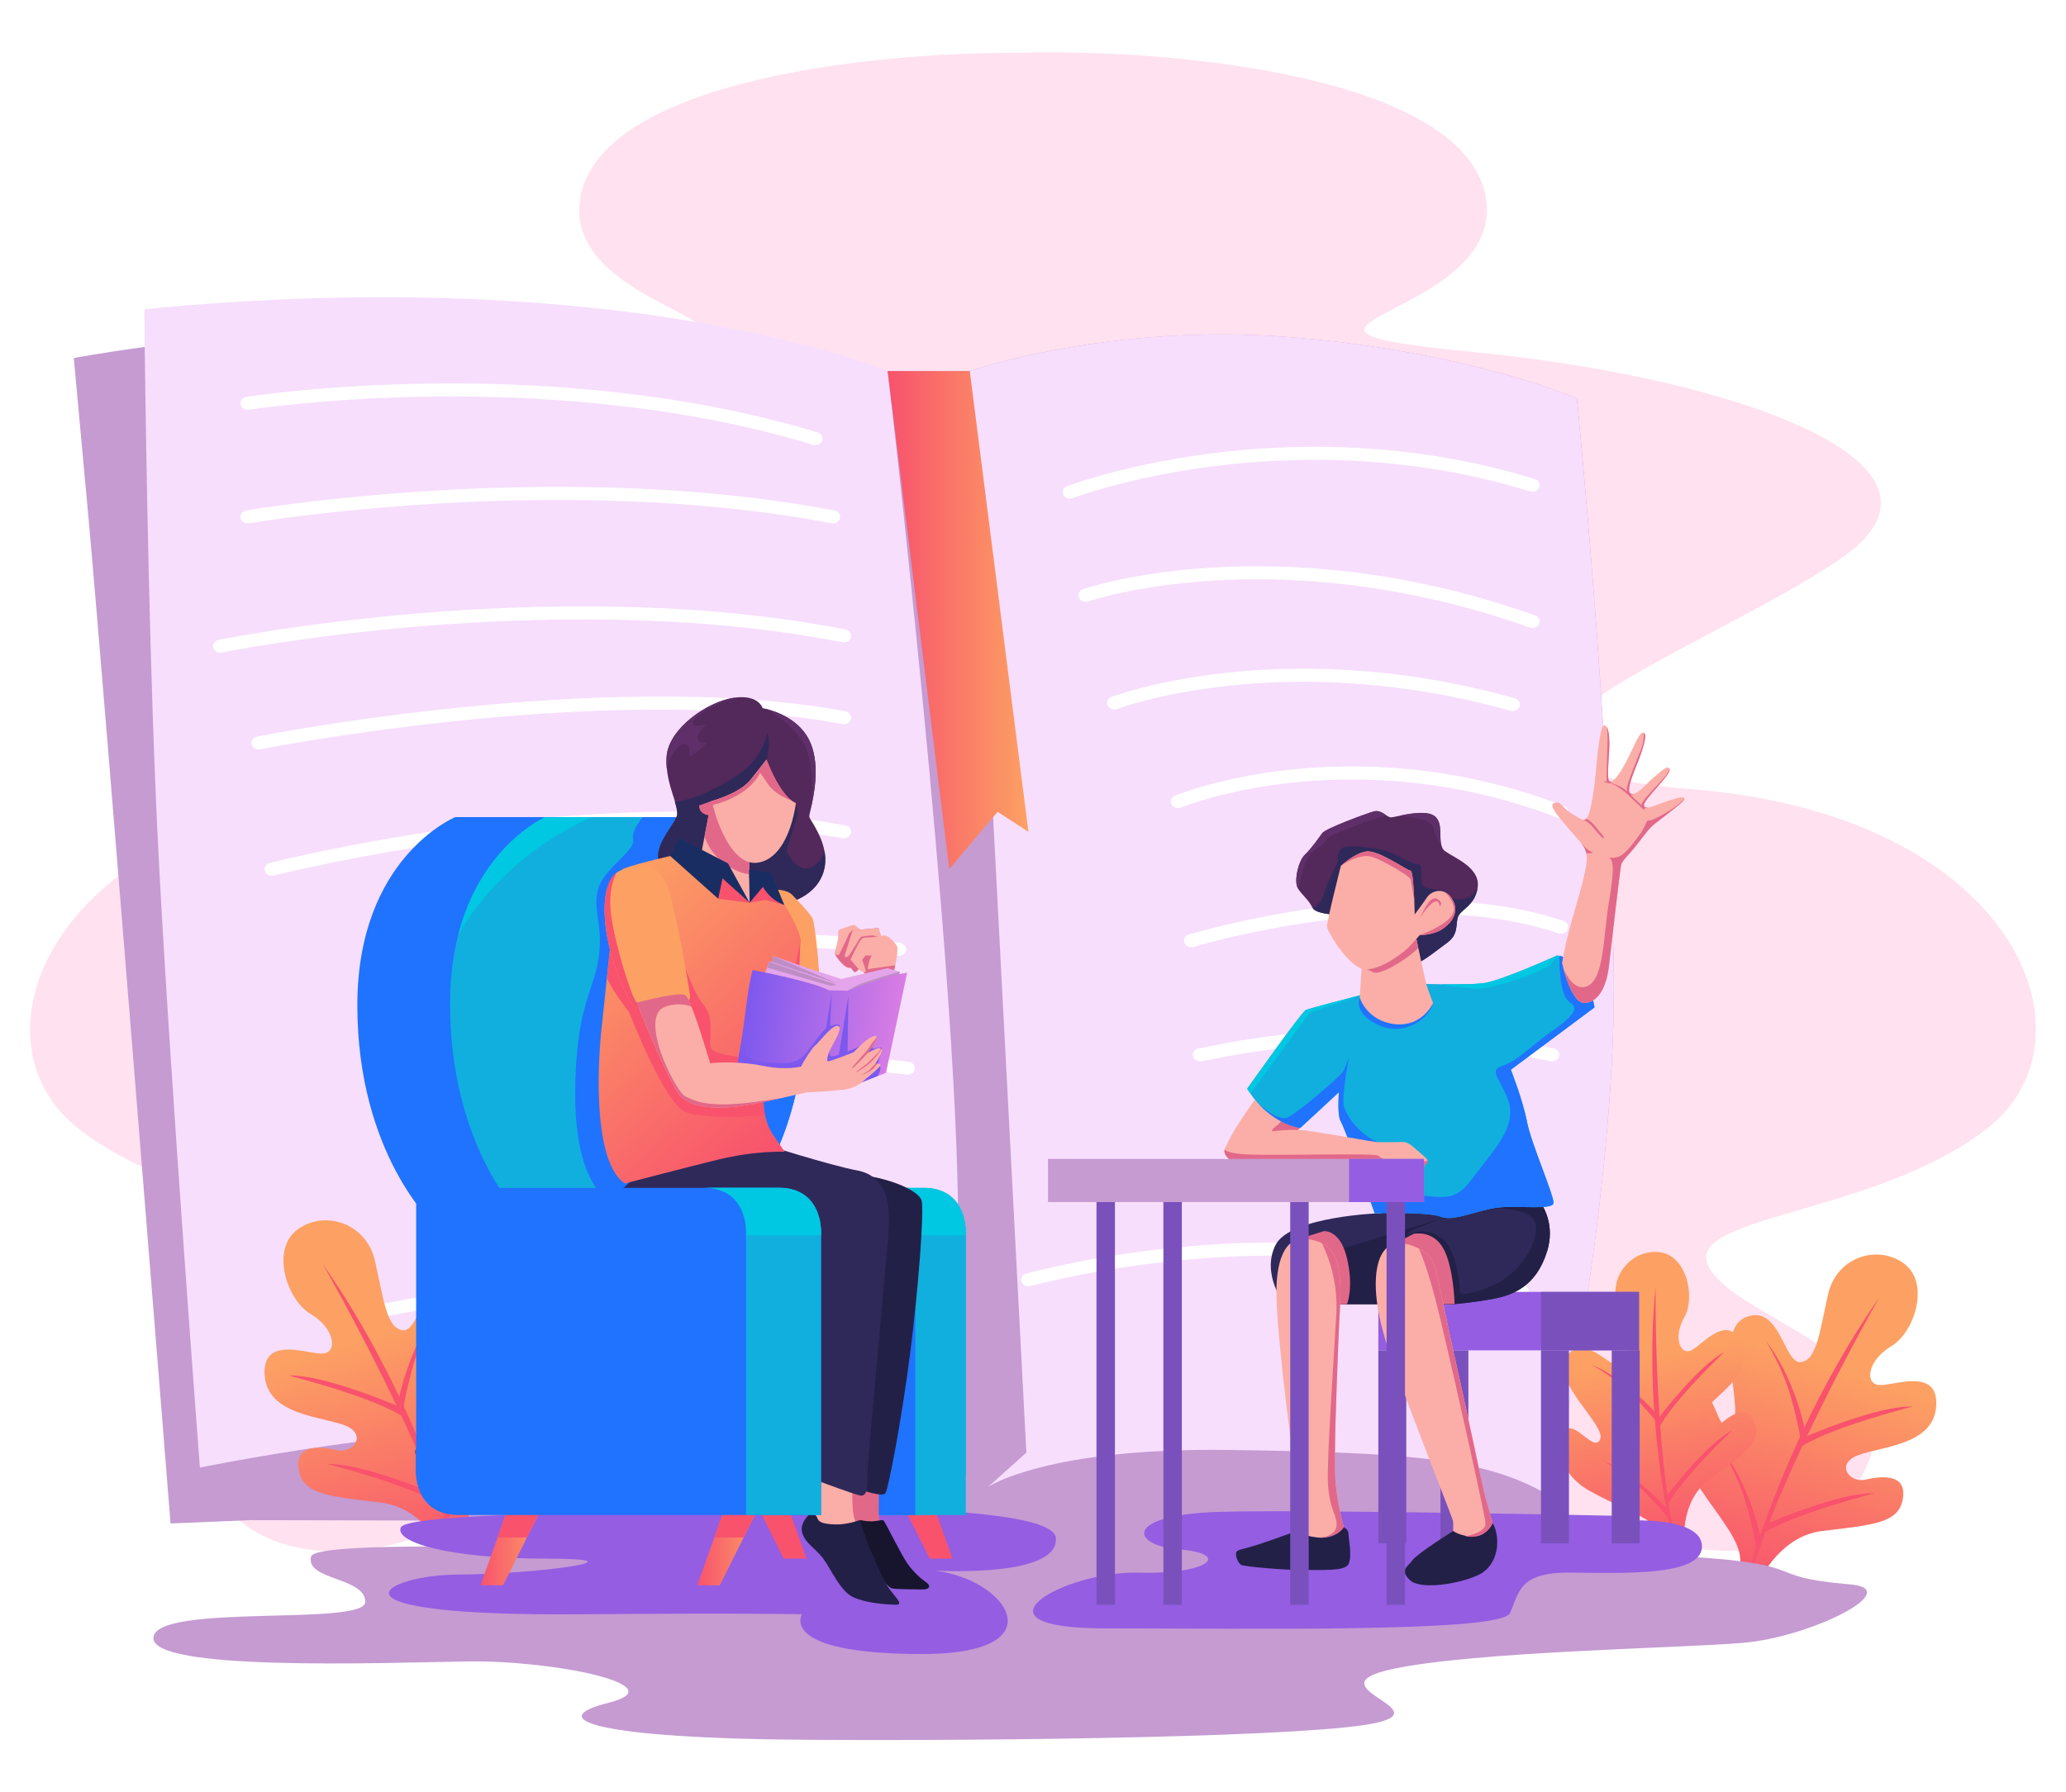 <svg xmlns="http://www.w3.org/2000/svg" xmlns:xlink="http://www.w3.org/1999/xlink" id="Layer_1" x="0px" y="0px" viewBox="0 0 3090.3 2681.6" style="enable-background:new 0 0 3090.3 2681.6;" xml:space="preserve"><style type="text/css">	.st0{fill:#FFE1EF;}	.st1{fill:#C59BD2;}	.st2{fill:#F7DEFC;}	.st3{fill:url(#SVGID_1_);}	.st4{fill:#FFFFFF;}	.st5{fill:url(#SVGID_00000020397896381961854720000007058035356337688497_);}	.st6{fill:#F8526D;}	.st7{fill:url(#SVGID_00000097495648197393324500000001900635838778254252_);}	.st8{fill:url(#SVGID_00000129196478589175339120000001070334551422819470_);}	.st9{fill:#945DE2;}	.st10{fill:#7A51BC;}	.st11{fill:none;stroke:#000000;stroke-miterlimit:10;}	.st12{fill:#11AFDE;}	.st13{fill:#00C7E2;}	.st14{fill:#1F73FF;}	.st15{fill:url(#SVGID_00000093165153454238112650000001269025312616013720_);}	.st16{fill:url(#SVGID_00000030450051844328313710000010888837987104451248_);}	.st17{fill:#FBAEA8;}	.st18{fill:#E26889;}	.st19{fill:#53285A;}	.st20{fill-rule:evenodd;clip-rule:evenodd;fill:#2F295A;}	.st21{fill:#232047;}	.st22{fill:#2F295A;}	.st23{fill:#FCA163;}	.st24{fill:url(#SVGID_00000044859446030818353920000009133582902974174383_);}	.st25{fill:#16152D;}	.st26{fill:#E4A4EA;}	.st27{fill:#BF8DC6;}	.st28{fill:url(#SVGID_00000150783498352260881140000010550519192764711306_);}	.st29{fill:#7C58EF;}	.st30{fill:#1A2D63;}	.st31{fill:#5E2F68;}</style><g>	<path class="st0" d="M2532.1,1180.9c-482.8-39.2,21.8-205.7,223.9-347c202.1-141.3-164.7-269.5-552-307.2   c-387.3-37.7,38.8-48.1,19.5-224c-19.3-176-415.6-227.7-680.8-224.3V79c-265.1-2.7-656.6,49.5-675.7,224.3   c-19.3,176,406.8,186.3,19.5,224c-387.3,37.7-754.1,165.9-552,307.2c202.1,141.3,706.6,307.9,223.9,347   C75.5,1220.8-53.1,1552.4,115.4,1687c168.5,134.6,471.7,131.1,416,213.9c-55.7,82.8-319.2,127.7-226.9,306.8   c92.3,179.1,319.2,92.3,319.2,92.3l923.9,21.1v-0.8l918.9-20.9c0,0,226.9,86.9,319.2-92.3c92.3-179.1-171.2-224-226.9-306.8   c-55.7-82.8,247.6-79.4,416-213.9C3143.4,1551.7,3014.8,1220.1,2532.1,1180.9z"></path>	<g>		<path class="st1" d="M2320.3,2239.7C2320.3,2239.7,2320.3,2239.7,2320.3,2239.7c-5.4,25.4-8.6,39.7-8.6,39.7l-1937.9-5l-118.7,5    c0,0-100.9-1266.9-122.8-1505.3c-21.9-238.4-21.9-238.4-21.9-238.4s39-7.4,106.2-16.7c94.5-13,244.6-29.6,420.3-34.1    c298.3-7.8,685.1,69.2,690.9,70.3c0,0,0.1,0,0.1,0h122.8c0,0,0,0,0,0c2.8-1,210.2-72.2,478.2-50.8    c269.8,21.5,429.9,91.8,429.9,91.8s48.4,487.1,55,848C2419.1,1742.6,2345.8,2118.4,2320.3,2239.7z"></path>		<path class="st2" d="M2320.3,2239.7C2320.3,2239.7,2320.3,2239.7,2320.3,2239.7C2320.3,2239.8,2320.3,2239.8,2320.3,2239.7    c-93.4-57.7-208-66.4-481.5-70.3c-273.5-3.9-360.8,55.2-360.8,55.2s-20.8-18.1-49.4-16.1c-28.5,2-44.8,16.1-44.8,16.1    c-46.1-78.8-216.3-94.3-492.6-94.3S299,2195.8,299,2195.8s-43.9-573.6-61.4-908.4c-14-266.1-19.4-630.1-21.1-768.4    c-0.4-35.7-0.6-56.4-0.6-56.4c721-70.5,1106.2,90.2,1111.8,92.6c0,0,0.1,0,0.1,0h122.8c0,0,0,0,0,0c2.8-1,210.2-72.2,478.2-50.8    c269.8,21.5,429.9,91.8,429.9,91.8s48.4,487.1,55,848C2419.1,1742.6,2345.8,2118.4,2320.3,2239.7z"></path>		<path class="st1" d="M1450.6,555.2l84.6,1618.2l-57.2,51.2l-122.6,19.9c0,0,78.6-34.3,77.7-417    c-0.9-382.7-105.3-1272.3-105.3-1272.3H1450.6z"></path>		<linearGradient id="SVGID_1_" gradientUnits="userSpaceOnUse" x1="1327.73" y1="927.836" x2="1538.306" y2="927.836">			<stop offset="0" style="stop-color:#F8526D"></stop>			<stop offset="1" style="stop-color:#FCA163"></stop>		</linearGradient>		<polygon class="st3" points="1327.7,555.2 1419.9,1300.4 1492.2,1214.6 1538.3,1244.5 1450.6,555.2   "></polygon>		<g>			<path class="st4" d="M1219.4,665.9c-1.2,0-2.4-0.2-3.5-0.5c-207.6-63.1-425.9-74-572.5-72c-158.9,2.2-269.8,19.5-270.9,19.6     c-6,0.9-11.7-2.6-12.7-7.9c-1.1-5.3,2.9-10.4,8.9-11.3c1.1-0.2,113.8-17.8,274.4-19.9c148.3-2,369.3,9,579.9,73.1     c5.7,1.7,8.8,7.3,6.8,12.4C1228.2,663.3,1223.9,665.9,1219.4,665.9z"></path>		</g>		<g>			<path class="st4" d="M1245.7,783.1c-0.8,0-1.5-0.1-2.3-0.2c-211.2-40.6-436.7-38.5-588.8-29.5c-164.8,9.7-280.9,29.3-282,29.5     c-6,1-11.7-2.5-12.8-7.8c-1.1-5.3,2.8-10.4,8.7-11.4c1.2-0.2,118.6-20,284.7-29.8c153.4-9.1,381.1-11.2,594.8,29.9     c5.9,1.1,9.7,6.3,8.4,11.6C1255.3,780,1250.7,783.1,1245.7,783.1z"></path>		</g>		<g>			<path class="st4" d="M329.6,976.6c-5,0-9.5-3.1-10.7-7.6c-1.3-5.3,2.4-10.5,8.3-11.7c1.3-0.3,127.3-25.6,304.9-40.1     c164-13.4,406.8-19.9,632.5,24.6c5.9,1.2,9.6,6.4,8.3,11.7c-1.3,5.3-7.2,8.6-13.1,7.4c-223-44-463.4-37.5-625.8-24.3     c-176.1,14.3-300.8,39.4-302,39.7C331.2,976.5,330.4,976.6,329.6,976.6z"></path>		</g>		<g>			<path class="st4" d="M387,1121.3c-5,0-9.6-3.1-10.7-7.6c-1.3-5.3,2.4-10.5,8.3-11.7c1.3-0.3,133.4-26.3,306.7-43.8     c160.3-16.2,389.8-28.4,573.1,6c5.9,1.1,9.7,6.3,8.5,11.6c-1.2,5.3-7.1,8.7-13,7.5c-180.4-33.8-407.4-21.8-566.1-5.7     c-172.2,17.4-303.1,43.2-304.4,43.5C388.5,1121.2,387.7,1121.3,387,1121.3z"></path>		</g>		<g>			<path class="st4" d="M617,1500.8c-4.8,0-8.4-0.6-11.3-1.8c-5.7-2.4-8-8.2-5.2-13.1c2.7-4.7,9.2-6.7,14.8-4.7     c8.5,1.4,48.4-8,87.1-17.1c136.8-32.3,391.5-92.5,643.6-53.4c6.2,1,10.3,6,9.2,11.4c-1.1,5.3-7.1,8.8-13.3,7.9     c-247-38.2-498.4,21.1-633.5,53C657.7,1494.9,631.8,1500.8,617,1500.8z M615.7,1481.4C615.8,1481.4,615.8,1481.4,615.7,1481.4     C615.8,1481.4,615.8,1481.4,615.7,1481.4z M615.1,1481.2"></path>		</g>		<g>			<path class="st4" d="M406.7,1310.2c-4.8,0-9.2-2.8-10.5-7.1c-1.7-5.2,1.7-10.6,7.5-12.1c1.2-0.3,124.4-31.5,290.9-53.8     c154-20.7,377.8-37.9,569.8-2.3c5.9,1.1,9.7,6.3,8.5,11.6c-1.2,5.3-7,8.7-13,7.6c-188.7-34.9-409.6-17.9-561.7,2.5     c-165.2,22.2-287.3,53-288.5,53.4C408.7,1310.1,407.7,1310.2,406.7,1310.2z"></path>		</g>		<g>			<path class="st4" d="M636.8,1656.6c-5,0-9.5-3.1-10.7-7.6c-1.4-5.3,2.3-10.5,8.2-11.7c1.1-0.2,110-22.3,252.8-39.3     c132.1-15.7,321.2-30,472.1-9.3c6,0.8,10.1,5.8,9.2,11.1c-0.9,5.3-6.5,9-12.5,8.2c-284.1-38.9-712.4,47.5-716.6,48.3     C638.4,1656.5,637.6,1656.6,636.8,1656.6z"></path>		</g>		<g>			<path class="st4" d="M1600.5,746.1c-4.3,0-8.3-2.2-10.1-5.9c-2.4-5,0.2-10.7,5.8-12.8c3.4-1.3,83.9-31.6,210.9-48.4     c117.1-15.5,297-21.5,488.7,37.7c5.7,1.8,8.8,7.3,6.8,12.4c-2,5.1-8.2,7.8-14,6c-187.2-57.8-363-52-477.6-37     c-124.4,16.3-205.4,46.8-206.2,47.1C1603.4,745.8,1601.9,746.1,1600.5,746.1z"></path>		</g>		<g>			<path class="st4" d="M2292.1,939.5c-1.4,0-2.7-0.2-4.1-0.7c-196.4-69.8-365.4-76.7-472.5-70.2c-116.2,7-186.9,30.9-187.6,31.1     c-5.6,1.9-12-0.6-14.2-5.6c-2.2-5,0.6-10.7,6.3-12.6c3-1,73.8-25,193-32.3c109.7-6.7,282.5,0.2,483.1,71.5     c5.6,2,8.4,7.7,6.1,12.7C2300.6,937.2,2296.5,939.5,2292.1,939.5z"></path>		</g>		<g>			<path class="st4" d="M2262.3,1063.9c-1.1,0-2.2-0.1-3.3-0.5c-176.6-49.8-327.3-47.8-422.6-37.3c-103,11.3-164.6,34.4-165.2,34.7     c-5.6,2.1-12-0.2-14.4-5.2c-2.4-5,0.2-10.7,5.8-12.8c2.6-1,65.2-24.5,171.2-36.1c97.5-10.7,251.6-12.8,432,38.1     c5.8,1.6,9,7.1,7.1,12.3C2271.3,1061.2,2267,1063.8,2262.3,1063.9z"></path>		</g>		<g>			<path class="st4" d="M2334.7,1224.4c-1.5,0-2.9-0.3-4.3-0.8c-160.9-61.9-305.8-62.7-399-52.5c-100.8,11-163.9,36.8-164.5,37     c-5.5,2.3-12,0.1-14.6-4.7c-2.6-4.9-0.2-10.7,5.3-13c2.7-1.1,66.9-27.3,171.1-38.7c95.9-10.5,245-9.7,410.4,54     c5.6,2.1,8.1,7.9,5.7,12.8C2343,1222.2,2338.9,1224.4,2334.7,1224.4z"></path>		</g>		<g>			<path class="st4" d="M1782,1417.1c-4.6,0-8.8-2.6-10.4-6.6c-2-5.1,1.1-10.7,6.8-12.4c0.8-0.2,82.8-25,191.9-39.8     c101.1-13.7,247.1-21.4,368.3,19.7c5.7,1.9,8.5,7.6,6.3,12.6c-2.2,5-8.5,7.6-14.2,5.7c-224-75.9-542.1,19.4-545.3,20.4     C1784.3,1416.9,1783.1,1417.1,1782,1417.1z"></path>		</g>		<g>			<path class="st4" d="M2321.5,1587.9c-0.8,0-1.6-0.1-2.5-0.2c-173.4-35.3-343.9-36.2-506.8-2.7c-10.8,2.2-14.3,2.9-17.1,2.9     c-6.1,0-11-4.4-11-9.8c0-5.3,4.7-9.6,10.6-9.8c1.6-0.2,7.2-1.3,12.6-2.4c26.9-5.5,90-18.5,179.1-23.2     c110.9-5.8,224.4,2.9,337.5,25.9c5.9,1.2,9.6,6.4,8.3,11.7C2331.1,1584.9,2326.5,1587.9,2321.5,1587.9z M1795.1,1568.4     c-0.1,0-0.1,0-0.2,0C1795,1568.4,1795,1568.4,1795.1,1568.4C1795.1,1568.4,1795.1,1568.4,1795.1,1568.4z"></path>		</g>		<g>			<path class="st4" d="M2266.7,1758.8c-1.3,0-2.7-0.2-4-0.7c-204.4-72.3-421.2-7.2-423.4-6.6c-5.7,1.8-12-1-13.9-6     c-2-5.1,1.1-10.7,6.8-12.4c2.3-0.7,57.2-17.4,139-25c75.5-7.1,188.8-7.3,299.7,31.9c5.6,2,8.4,7.7,6.1,12.7     C2275.2,1756.5,2271.1,1758.8,2266.7,1758.8z"></path>		</g>		<g>			<path class="st4" d="M509.5,1984.8c-4.7,0-9.1-2.8-10.5-7c-1.7-5.2,1.6-10.6,7.5-12.1c1.2-0.3,118.4-30.5,272.8-47     c142.9-15.2,347.9-21.4,513.1,35.4c5.7,1.9,8.5,7.6,6.3,12.6c-2.2,5-8.5,7.5-14.2,5.6c-161.1-55.4-362.2-49.2-502.6-34.3     c-152.6,16.2-268.1,46-269.2,46.3C511.6,1984.7,510.6,1984.8,509.5,1984.8z"></path>		</g>		<g>			<path class="st4" d="M2275.5,1941.6c-1.5,0-3-0.3-4.5-0.9c-167.6-66.9-356.8-67.8-485.9-56.9c-140.5,11.9-242.5,40.1-243.5,40.4     c-5.8,1.6-11.9-1.2-13.8-6.4c-1.8-5.1,1.4-10.6,7.2-12.3c1-0.3,104.8-29.1,247.5-41.2c131.9-11.2,325.3-10.2,497.5,58.5     c5.5,2.2,8,8,5.5,12.9C2283.7,1939.4,2279.7,1941.6,2275.5,1941.6z"></path>		</g>	</g>	<g>					<linearGradient id="SVGID_00000077326411843756641920000000957911136869034406_" gradientUnits="userSpaceOnUse" x1="676.01" y1="2339.746" x2="566.432" y2="1991.499">			<stop offset="0" style="stop-color:#F8526D"></stop>			<stop offset="1" style="stop-color:#FCA163"></stop>		</linearGradient>		<path style="fill:url(#SVGID_00000077326411843756641920000000957911136869034406_);" d="M772,2159.4    c-35.9,58.1-66.5,88.7-75,120.4c-6.2,23.3,3.6,56.3-2.2,70.9c-1.1,2.9-2.8,5-5.4,6.2c-2.1,1-4.9,1.4-8.3,1    c0,0-30.6-100.4-112-109.9c-81.3-9.5-117.3-12.7-122.5-50.7c-5.3-38,34.9-32.7,58.1-27.5c23.2,5.3,45.4-23.2,11.6-37    c-33.8-13.7-116.2-14.8-120.4-75c-3.1-44.7,33.3-40.5,61.8-35.8c0.1,0,0.2,0,0.3,0.1c0,0,0,0,0.1,0c9.8,1.6,18.6,3.3,24.5,3    c23.2-1.1,18-38-18-59.2c-21.5-12.6-38.8-45-40.5-75.2c-1.1-20.3,4.9-39.7,21.4-51.5c41.2-29.6,102.5-8.4,115.2,46.5    c12.7,54.9,16.9,102.5,42.2,104.6c25.4,2.1,31.7-89.8,83.5-68.7c51.8,21.1,0,145.8,22.2,163.7c22.2,18,23.2-53.9,48.6-45.4    C782.6,2048.5,807.9,2101.3,772,2159.4z"></path>					<image style="overflow:visible;opacity:0.46;" width="118" height="147" transform="matrix(1 0 0 1 424 1890.6)">		</image>		<path class="st6" d="M694.8,2350.8c-1.1,2.9-2.8,5-5.4,6.2c-33.5-163.6-204-461.1-206.8-466.1    C615.4,2081.1,678,2288.6,694.8,2350.8z"></path>		<path class="st6" d="M432.2,2058.1c0,0,131.3,33.2,173.6,63.7l-6.1-16C599.7,2105.8,486.3,2056.2,432.2,2058.1z"></path>		<path class="st6" d="M490,2190.5c0,0,131.3,33.2,173.6,63.7l-6.1-16C657.5,2238.2,544.2,2188.6,490,2190.5z"></path>		<path class="st6" d="M597.3,2089.9c0,0,15-76.1,59.4-132.9c0,0-25.8,40.1-38.9,87c-13.2,46.9-15,67.5-15,67.5L597.3,2089.9z"></path>		<path class="st6" d="M665.1,2254.8c0,0,15-76.1,59.4-132.9c0,0-25.8,40.1-38.9,87c-13.2,46.9-15,67.5-15,67.5L665.1,2254.8z"></path>	</g>	<g>					<linearGradient id="SVGID_00000011013096785697711100000005283821737681241989_" gradientUnits="userSpaceOnUse" x1="-221.906" y1="2380.292" x2="-329.207" y2="2039.281" gradientTransform="matrix(-1 0 0 1 2400.001 0)">			<stop offset="0" style="stop-color:#F8526D"></stop>			<stop offset="1" style="stop-color:#FCA163"></stop>		</linearGradient>		<path style="fill:url(#SVGID_00000011013096785697711100000005283821737681241989_);" d="M2527.9,2203.7    c35.2,56.9,65.2,86.9,73.4,117.9c6.1,22.8-3.5,55.1,2.1,69.4c1.1,2.8,2.8,4.9,5.3,6.1c2.1,1,4.8,1.4,8.1,1    c0,0,30-98.3,109.7-107.6c79.6-9.3,114.8-12.4,120-49.7c5.2-37.2-34.1-32.1-56.9-26.9c-22.8,5.2-44.5-22.8-11.4-36.2    c33.1-13.5,113.8-14.5,117.9-73.4c3.1-43.8-32.6-39.7-60.5-35.1c-0.1,0-0.2,0-0.3,0.1c0,0,0,0-0.1,0c-9.6,1.6-18.2,3.2-24,2.9    c-22.8-1-17.6-37.2,17.6-57.9c21-12.4,38-44,39.6-73.7c1.1-19.9-4.8-38.8-21-50.5c-40.3-29-100.3-8.3-112.8,45.5    c-12.4,53.8-16.5,100.3-41.4,102.4c-24.8,2.1-31-87.9-81.7-67.2c-50.7,20.7,0,142.8-21.7,160.3c-21.7,17.6-22.8-52.8-47.6-44.5    C2517.6,2095.1,2492.7,2146.8,2527.9,2203.7z"></path>					<image style="overflow:visible;opacity:0.46;" width="115" height="143" transform="matrix(1 0 0 1 2754 1940.6)">		</image>		<path class="st6" d="M2603.5,2391.1c1.1,2.8,2.8,4.9,5.3,6.1c32.8-160.2,199.8-451.6,202.5-456.4    C2681.3,2127.1,2619.9,2330.2,2603.5,2391.1z"></path>		<path class="st6" d="M2860.7,2104.5c0,0-128.5,32.5-170,62.4l6-15.7C2696.7,2151.2,2807.6,2102.6,2860.7,2104.5z"></path>		<path class="st6" d="M2804,2234.2c0,0-128.5,32.5-170,62.4l6-15.7C2640,2280.9,2751,2232.3,2804,2234.2z"></path>		<path class="st6" d="M2699,2135.7c0,0-14.7-74.5-58.2-130.2c0,0,25.2,39.2,38.1,85.2c12.9,46,14.7,66.1,14.7,66.1L2699,2135.7z"></path>		<path class="st6" d="M2632.6,2297.1c0,0-14.7-74.5-58.2-130.2c0,0,25.2,39.2,38.1,85.2s14.7,66.1,14.7,66.1L2632.6,2297.1z"></path>	</g>	<g>					<linearGradient id="SVGID_00000172434723610762663610000016488339158369631164_" gradientUnits="userSpaceOnUse" x1="405.911" y1="3105.478" x2="316.704" y2="2821.973" gradientTransform="matrix(-0.872 0.49 0.49 0.872 1350.916 -586.015)">			<stop offset="0" style="stop-color:#F8526D"></stop>			<stop offset="1" style="stop-color:#FCA163"></stop>		</linearGradient>		<path style="fill:url(#SVGID_00000172434723610762663610000016488339158369631164_);" d="M2378,2230.8    c48.7,26.9,82.6,36.5,101.3,55.6c13.7,14.1,19.9,41.4,29.8,49.5c1.9,1.6,4,2.4,6.3,2.3c1.9-0.1,4-0.9,6.3-2.6    c0,0-18.3-83.4,35.7-122.6c53.9-39.2,78.2-55.8,66.8-84.9c-11.4-29.1-37.8-9.3-52.2,3.7c-14.4,13-41.5,1.6-23-21.6    c18.5-23.2,76.6-56.8,55.6-101.3c-15.6-33-39.8-15.5-58.1-0.8c-0.1,0.1-0.1,0.1-0.2,0.2c0,0,0,0,0,0c-6.3,5-11.9,9.7-16.2,11.9    c-16.9,8.5-27.9-19.8-10.8-49.2c10.2-17.5,9.6-47.4-1.3-69.5c-7.3-14.8-19.3-26.2-35.8-28c-41-4.6-76.1,34.9-63.2,78.9    c12.9,44,28.9,79.5,11.7,91.1c-17.2,11.6-58.3-51.1-86.6-15.5c-28.3,35.6,58.1,103.5,49.5,125.1c-8.6,21.6-38-29-52.6-12.9    C2326.3,2156.3,2329.4,2203.8,2378,2230.8z"></path>					<image style="overflow:visible;opacity:0.46;" width="61" height="149" transform="matrix(1 0 0 1 2486 1900.6)">		</image>		<path class="st6" d="M2509.1,2335.8c1.9,1.6,4,2.4,6.3,2.3c-41.5-129.5-39.1-408.7-39-413.3    C2458,2112.7,2496.2,2285,2509.1,2335.8z"></path>		<path class="st6" d="M2578.8,2023.3c0,0-79.9,75.9-97.8,114.5l-2.1-13.8C2479,2124,2539.6,2043.6,2578.8,2023.3z"></path>		<path class="st6" d="M2590.6,2140.4c0,0-79.9,75.9-97.8,114.5l-2.1-13.8C2490.7,2241,2551.3,2160.6,2590.6,2140.4z"></path>		<path class="st6" d="M2474.4,2111.8c0,0-41-48-95.2-70.7c0,0,34.3,18.2,62.3,46.2c28.1,28.1,37.6,41.9,37.6,41.9L2474.4,2111.8z"></path>		<path class="st6" d="M2491.9,2255.8c0,0-41-48-95.2-70.7c0,0,34.3,18.2,62.3,46.2c28.1,28.1,37.6,41.9,37.6,41.9L2491.9,2255.8z"></path>	</g>	<path class="st1" d="M1425.6,2241.2c-250.4,3.3-295.6,41.9-272.9,67.6c22.7,25.7-678.7-15.2-687.4,20.2   c-8.7,35.4,80.8,30.5,81.1,67.6c0.4,37-311,1.9-316.9,53c-5.8,51.2,337.6,38.4,468.5,36.2c131-2.1,314.3,36.2,212.4,61.8   c-101.9,25.6-11.6,53.3,291,55.4c302.6,2.1,768.3-4.3,858.5-25.6c90.2-21.3-98.9-54,23.3-80.3c122.2-26.3,429.1-31.1,523.8-39.1   c101.9-8.5,244.4-80.5,160.1-87.5c-136.5-11.4-52.4-30.1-244.4-41.6c-192.1-11.5-437-8-381.5-24.7   C2196.8,2287.6,1902.5,2234.9,1425.6,2241.2z"></path>	<path class="st9" d="M2427.1,2268.1c0,0-452.1-9.8-599.3-6.2s-138.8,50.3-62.7,56.4s45.3,37.6-62.7,34.7   c-108.1-3-265.1,83.3-49.4,83.3s591.7,6.5,605.5-22.7c13.8-29.1,11.6-61.1,88.6-60.7s199.7,6.6,198.7-39.6   c-1-46.2-117.2-38-117.2-38"></path>	<path class="st9" d="M952.5,2262.8c0,0-342.6,0.8-352.8,22.3c-10.2,21.4,67.4,46.9,218.8,46.9s-14.4,23.4-132.8,23.8   c-112.5,0.4-223.2,62.8,184.2,59.4c250.1-2,329.6,0,329.6,0s-36.6,59.5,180,59.5s117.2-125.7,0-125.7c0,0,205.5,15.8,199.8-48.2   C1573.5,2236.8,988.2,2257.8,952.5,2262.8z"></path>	<g>		<rect x="2061.7" y="1932.9" class="st9" width="389.9" height="87.4"></rect>		<rect x="2305" y="1932.9" class="st10" width="146.6" height="87.4"></rect>		<rect x="2410.8" y="2020.3" class="st10" width="41.8" height="288.7"></rect>		<rect x="2305" y="2020.3" class="st10" width="41.8" height="288.7"></rect>		<rect x="2061.7" y="2020.3" class="st10" width="41.8" height="288.7"></rect>		<rect x="2154.6" y="2020.3" class="st10" width="41.8" height="288.7"></rect>	</g>	<g>		<polygon class="st6" points="1424.8,2331.9 1390.5,2331.9 1326.3,2203.1 1378.9,2203.1   "></polygon>		<path class="st11" d="M621.9,2169.4v5.9C621.8,2173,621.8,2171,621.9,2169.4z"></path>		<path class="st12" d="M1444.6,1847.6v419.1h-112.1v-419.1c0,0,4.8-64.9-55.8-70.1c-2.6-0.2-5.3-0.3-8.1-0.3h112.1    c2.8,0,5.5,0.1,8.1,0.3C1449.3,1782.8,1444.6,1847.6,1444.6,1847.6z"></path>		<path class="st12" d="M1444.6,1848.3v356.2c-11.4,60.1-66.2,62.3-66.2,62.3h-249.3l0,0h99v-418.5H1444.6z"></path>		<path class="st13" d="M1444.6,1847.6v0.7h-216.5v-0.7c0,0,4.8-64.9-55.8-70.2h216.5C1449.3,1782.8,1444.6,1847.6,1444.6,1847.6z"></path>		<polygon class="st14" points="1369.2,1957.1 1369.2,2266.8 1170.7,2266.8 1170.7,2266.8 1210.2,1963.9 1228.1,1963.1   "></polygon>		<path class="st11" d="M734.1,1777.1v0.3c-44.4,0-71.9,0-71.9,0s-2.6-0.3-6.5-0.3H734.1z"></path>		<path class="st14" d="M1205.1,1504.2c0,203.4-95.9,308.8-111.7,324.8c-1.4,1.4-2.2,2.2-2.2,2.2H648.4c0,0-113.9-105.2-113.9-327    s146.6-281.7,146.6-281.7h377.3C1058.5,1222.5,1205.1,1282.4,1205.1,1504.2z"></path>		<path class="st12" d="M1205.1,1504.2c0,129.5-38.9,219.3-71.2,271.6c-18.4,29.8-34.7,47.4-40.5,53.2H787.1    c0,0-113.9-105.2-113.9-327c0-39.8,4.7-74.4,12.5-104.3c30.9-119.3,109.7-165.3,129.6-175.2h243.2    C1058.5,1222.5,1205.1,1282.4,1205.1,1504.2z"></path>		<path class="st14" d="M1205.1,1504.2c0,129.5-38.9,219.3-71.2,271.6c-93.3,25.4-193.4,47.5-213.4,32.3    c-39.1-29.9-63.3-80.5-59.8-193.2c3.5-112.7,27.6-132.3,34.8-182.5c7.2-50.3-10.6-74,0-104.7c10.6-30.8,54.9-54.3,51.5-71.8    c-2.2-11.3,7.4-25,14.4-33.3h97C1058.5,1222.5,1205.1,1282.4,1205.1,1504.2z"></path>					<linearGradient id="SVGID_00000111882814380095845230000001686951644864135333_" gradientUnits="userSpaceOnUse" x1="718.715" y1="2305.731" x2="818.45" y2="2305.731">			<stop offset="0" style="stop-color:#F8526D"></stop>			<stop offset="1" style="stop-color:#FCA163"></stop>		</linearGradient>		<polygon style="fill:url(#SVGID_00000111882814380095845230000001686951644864135333_);" points="818.4,2239.6 788.2,2300.3     752.5,2371.9 718.7,2371.9 744.2,2300.3 765.8,2239.6   "></polygon>					<linearGradient id="SVGID_00000101085159178240490070000011914647216083360396_" gradientUnits="userSpaceOnUse" x1="1042.951" y1="2305.731" x2="1142.685" y2="2305.731">			<stop offset="0" style="stop-color:#F8526D"></stop>			<stop offset="1" style="stop-color:#FCA163"></stop>		</linearGradient>		<polygon style="fill:url(#SVGID_00000101085159178240490070000011914647216083360396_);" points="1142.7,2239.6 1141.4,2242.2     1129.1,2266.8 1129.1,2266.8 1112.4,2300.3 1076.7,2371.9 1043,2371.9 1068.4,2300.3 1080.4,2266.8 1090.1,2239.6   "></polygon>		<polygon class="st6" points="765.8,2239.6 818.4,2239.6 788.2,2300.3 744.2,2300.3   "></polygon>		<polygon class="st6" points="1141.4,2242.2 1129.1,2266.8 1129.1,2266.8 1112.4,2300.3 1068.4,2300.3 1080.4,2266.8     1090.1,2239.6 1141.3,2239.6   "></polygon>		<polygon class="st6" points="1206.4,2331.9 1172.2,2331.9 1108,2203.1 1160.6,2203.1   "></polygon>		<g>			<g>				<path class="st17" d="M1294.7,1397.4l-1.9,14.8l-18.1,35.4c0,0-0.6,0.2-1.7,0.4c-1.7,0.2-4.6,0.2-7.7-1.6      c-4.3-2.4-14.3-13.4-16.4-19.3c-0.4-1-0.5-1.9-0.4-2.5c1.2-4.3,5.5-16.8,5.2-24.5c-0.2-7.7,0.4-9.1,5.8-10.6      c5.4-1.5,16.4-6.8,19.1-5.2C1281.4,1385.9,1294.7,1397.4,1294.7,1397.4z"></path>				<path class="st18" d="M1321.9,1433.4l-26.7,27.6l-7.7-15.3c0,0-6.1,9.6-9,8.9c-2.9-0.6-10.2-14.4-16.1-20.5      c-1.2-1.2-2-2.3-2.6-3.4l0,0c-2.1-4.1,0.4-7.5,5.2-17c5.9-11.8,7.2-23.7,12.8-23c5.6,0.7,19-0.5,27.5-1.4      c8.5-0.9,8.6-2.1,9.7,2.7c0.8,3.2,2.6,8.2,3.8,11.1c0.6,1.4,0.9,2.3,0.9,2.3L1321.9,1433.4z"></path>				<path class="st17" d="M1337.1,1453.7c0,0,7.4-31.6,4.8-37.5c-2.6-5.9-12.1-14.9-16.4-16.1c-4.3-1.3-9.7,1-18.7,2      c-9,1.1-14.3-1.1-18.6,3.5c-4.3,4.6-16,30.1-16,30.1l13.3,15.6c0,0,8.7,5.5,9.3,2.4c0.6-3.1-5.2-17.4-5.2-17.4l4.8-6.6l9.6-0.2      c0,0-8.7,14.2-5.3,31.8L1337.1,1453.7z"></path>				<path class="st17" d="M1318.9,1403.2c-2.3-0.7-10.5-3.3-13.3-3.6c-3.3-0.4-15.3,1.4-17.4,2c-2.1,0.7-14.5,23.5-18.9,28.4      c-3.3,3.7-7.4,1.9-9.3,0.8l0,0c-2.1-4.1,0.4-7.5,5.2-17c5.9-11.8,7.2-23.7,12.8-23c5.6,0.7,19-0.5,27.5-1.4      c8.5-0.9,8.6-2.1,9.7,2.7C1315.9,1395.4,1317.7,1400.4,1318.9,1403.2z"></path>				<path class="st18" d="M1273,1448c-1.7,0.2-4.6,0.2-7.7-1.6c-4.3-2.4-14.3-13.4-16.4-19.3c2,1.2,4.6,2.8,5.9,1.3      c1.7-2,15.8-32.5,15.8-32.5l4.9-4.5l-12.2,38.8L1273,1448z"></path>				<polygon class="st18" points="1295.7,1450.3 1339.1,1444.2 1337.1,1453.7 1298.6,1461.5     "></polygon>			</g>			<path class="st19" d="M984.4,1280.7c-0.2,22.2,36.4,66.7,72.7,72.6c36.3,5.9,79.6,4.8,79.6,4.8s67.3,0.2,90.5-42.7     c7.7-14.3,8.5-28.8,6-42.1c-4.9-26.5-22.6-47.9-22.8-51.7c0-1.3,0.9-5,2.2-10.6c0,0,0,0,0-0.1c0-0.1,0-0.1,0-0.2     c4.7-20.3,14.1-64.1,0-98.6c-14.9-36.3-53.8-48.4-67.3-51.6c0,0,0,0,0,0c-2.9-0.7-4.6-1-4.6-1s-5.7-20.6-42.2-15.7l0,0     c-0.7,0.1-1.3,0.2-2,0.3c-38.4,6-96.2,45.7-99.3,87.5c-0.5,6.1-0.3,11.9,0.2,17.6c0,0,0,0,0,0c1.7,19.4,8.1,36.6,12.2,49.9     c3,9.7,4.8,17.5,2.7,22.5C1006.5,1236.1,984.6,1258.5,984.4,1280.7z"></path>			<path class="st20" d="M984.4,1280.7c-0.2,22.2,36.4,66.7,72.7,72.6c36.3,5.9,79.6,4.8,79.6,4.8s67.3,0.2,90.5-42.7     c7.7-14.3,8.5-28.8,6-42.1c-2.1,8-6.6,16.2-15.8,22.1c-24.9,16.1-40.9-22.7-40.9-22.7l16.8-54.4l-2.7-16.7l-36.2-13.6l-7.9-51.5     c0,0,7.2-24.5,1.5-39.4c0,0-8,37.9-41.4,60.4c-29.9,20.2-72.9,41.3-97.3,42c3,9.7,4.8,17.5,2.7,22.5     C1006.5,1236.1,984.6,1258.5,984.4,1280.7z"></path>			<path class="st17" d="M1220.3,2206.6c0,0-1.7,34.1-4.3,46.6c-2.6,12.5-6.9,24.6-6,30.2s34.1,12.1,52.2,9.1     c18.1-3,25.9-9.5,25.9-9.5s-7.3-30.6,0-57.8C1295.3,2198,1220.3,2206.6,1220.3,2206.6z"></path>			<path class="st18" d="M1314.4,2224.2c0,0,0.3,23.3,0,35.7c-0.3,12.4,3.7,26.7,3.7,26.7s-23.6,6.9-35.1-4.3     c-11.5-11.2-7.5-63.5-7.5-63.5L1314.4,2224.2z"></path>			<path class="st21" d="M1292,2230.2c0,0,27.6,9.8,32.2,4c4.6-5.8,24.2-108.7,36.8-206.4c12.7-97.8,21.9-219.7,17.3-232.3     c-4.6-12.7-38.5-30.5-91.4-38l1.7,300.2L1292,2230.2z"></path>			<path class="st22" d="M916.6,1791.5c0,0,7.7,21,5.1,49.4c-2.6,28.5,21.3,72.5,50.6,75.9c29.3,3.5,157-6,193.2-17.3     c36.2-11.2,46.6-12.9,46.6-12.9s-12.1,193.2-6.9,250.2c5.2,56.9,10.4,75.9,17.3,78.5c6.9,2.6,52.2,19.4,63,22     c10.8,2.6,12.5-8.6,12.1-30.6c-0.4-22,30.2-334.7,31.9-374.4c1.7-39.7-8.2-73.8-47.4-81.1c-39.2-7.3-141.5-39.7-141.5-39.7     l-183.3,43.6L916.6,1791.5z"></path>			<path class="st23" d="M1223.9,1500.7c-3,10.9-16.9,13.1-30.7,12.4c-15.1-0.7-29.9-4.9-29.9-4.9s-1.9,1.6-4.1-4.6     c-1.6-4.5-3.4-13.2-4.9-29.5c-3.4-38.9,6.4-143,6.4-143s16.8-0.3,24.6,8.1c7.8,8.4,27,27.6,30.4,35.9     C1219.2,1383.4,1230.2,1477.9,1223.9,1500.7z"></path>			<path class="st6" d="M1193.2,1513.2c-15.1-0.7-29.9-4.9-29.9-4.9s-1.9,1.6-4.1-4.6l38.1-99.4L1193.2,1513.2z"></path>							<linearGradient id="SVGID_00000080189916706063134580000004609325507477505440_" gradientUnits="userSpaceOnUse" x1="1255.899" y1="1711.222" x2="901.369" y2="1395.51" gradientTransform="matrix(0.992 0.127 -0.127 0.992 152.704 -148.921)">				<stop offset="0" style="stop-color:#F8526D"></stop>				<stop offset="1" style="stop-color:#FCA163"></stop>			</linearGradient>			<path style="fill:url(#SVGID_00000080189916706063134580000004609325507477505440_);" d="M1173.8,1723.3c0,0-42.6-2.3-100.6,11.9     c-58,14.3-138.6,35.5-138.6,35.5c-43.6-29.2-43.2-155.3-34.5-235c2.3-20.6,4.9-45.9,7.6-72.1c1.8-16.6,3.6-33.6,5.4-50     c6.4-57.7,12.8-108.6,16.9-112.1c7.2-6,72.6-20.8,72.6-20.8s140.7,31.8,157.8,53.2c17.1,21.3,36,61.3,36.9,70.2     c0.8,8.3-24.8,117.1-43.6,182.9c-1.5,5.3-3,10.3-4.4,14.9c-8.6,28.8-8.4,50.5-5,66.6c4,19,12.5,30.1,16.1,35.3     C1167.1,1713.7,1173.8,1723.3,1173.8,1723.3z"></path>							<image style="overflow:visible;" width="303" height="491" transform="matrix(1 0 0 1 895 1280.6)">			</image>			<path class="st6" d="M1144.4,1668.7c-23.1,1.7-93.8,5.9-119.8-5.3c-31.3-13.6-83.6-149-83.6-149s-19.8-24.4-33.2-50.6     c1.8-16.6,3.6-33.6,5.4-50c29.8-19.6,90.9-32.2,90.9-32.2c-0.4,3.5,27.5,98.4,47.6,120.9c20.2,22.6,5.5,55.8,12.7,67.4     c5.6,9,63.5,15,89.4,17.2c-1.5,5.3-3,10.3-4.4,14.9C1140.7,1630.8,1140.9,1652.6,1144.4,1668.7z"></path>			<polygon class="st6" points="1074.3,1344.7 1121.3,1350.7 1144.4,1346.5 1173.2,1353.8 1137.9,1317.8 1121.5,1349.5      1076.7,1305.7    "></polygon>			<polygon class="st17" points="1121.3,1350.7 1048.1,1281.7 1053.9,1251.3 1062.6,1206.2 1063.2,1203.1 1065.1,1203.6      1101.7,1212.9 1119.7,1217.4 1119.8,1221 1120.8,1307.9    "></polygon>			<path class="st18" d="M1120.8,1307.9c-8.1-0.7-17.6-3.7-28.7-10.3c-22.6-13.5-33.3-31.2-38.3-46.3l8.7-45.1l2.5-2.6l36.7,9.3     l18.1,8.1L1120.8,1307.9z"></path>			<path class="st25" d="M1286.4,2274.2c0,0,7.9,2,16.8,2c8.9,0,16.7-3.1,18.7-1s26.9,52.2,35.5,64.3c8.6,12.1,19,21.6,28,28     c9.1,6.5,2.6,11-5.6,10.6c-8.2-0.4-38.6,0.2-46.1-1.7c-7.5-1.9-53.5-58.4-53.5-58.4L1286.4,2274.2z"></path>			<path class="st26" d="M1143.1,1459.6l7.1-20.8l5.1,0.7l1.2-9.2c0,0,46.2,16.5,63.2,21.9c17.1,5.4,38.6,12.6,38.6,12.6l68.9-16.3     l18.5,5.3l-1.5,11.9l-84,40.8L1143.1,1459.6z"></path>			<path class="st27" d="M1345.7,1453.7c0,0-37.8,10.9-51.6,15.7c-13.8,4.7-26.5,12.8-26.5,12.8l77.5-22.4L1345.7,1453.7z"></path>							<linearGradient id="SVGID_00000091708334386243318210000000303227203318770328_" gradientUnits="userSpaceOnUse" x1="1163.118" y1="1531.633" x2="1397.842" y2="1531.633" gradientTransform="matrix(0.992 0.127 -0.127 0.992 152.704 -148.921)">				<stop offset="0" style="stop-color:#7C58EF"></stop>				<stop offset="1" style="stop-color:#DA7DE4"></stop>			</linearGradient>			<path style="fill:url(#SVGID_00000091708334386243318210000000303227203318770328_);" d="M1356.9,1455.4l-31.6,149.7l-12.3,4.8     l-52,20.3l-37.8-4.8l-122-21c0,0,2.9-18.3,7-42.6c6.4-37.4,10.8-89.7,17.6-110.4c0,0,85.1,15.7,114.3,30.3l27.5,0.6     C1267.6,1482.2,1329.9,1458.9,1356.9,1455.4z"></path>			<polygon class="st29" points="1269,1489.7 1251.9,1595.4 1267.5,1593.8    "></polygon>			<polygon class="st29" points="1230.9,1567.4 1240.6,1560.5 1243.9,1486.7    "></polygon>			<path class="st29" d="M1314.3,1607.1c-0.3,0.8-0.8,1.8-1.3,2.8l-52,20.3l-37.8-4.8l-122-21c0,0,2.9-18.3,7-42.6     c1.7,10.6,8.1,23.2,28.1,26.1c35.4,5.1,52.7,3.8,64.2-6.9c11.5-10.7,29.5-42.4,40.3-45.5c10.8-3.1,15.6-4.8,15,1.4     s-19.4,37.5-14.8,42.4c4.6,4.8,38.1-10.2,45.7-14.5c7.7-4.3,22.4-17.5,23-12.9c0.6,4.6-7.5,16.1-3.9,17     c3.6,0.9,14.2-4.8,13.1,1.6c-1.1,6.3-7.1,21.6-5.4,23.8C1315.4,1596.4,1320.1,1593.6,1314.3,1607.1z"></path>			<polygon class="st30" points="1015.9,1253.9 1002.6,1280.8 1074.3,1344.7 1080.7,1314.2 1121.3,1350.7 1088.9,1291.8    "></polygon>			<path class="st30" d="M1120.4,1301.3l32.8,4.2l19.9,48.4c0,0-10.4-3.3-19.2-11.3c-8.8-8-12.8-15.7-12.8-15.7l-19.8,23.8     L1120.4,1301.3z"></path>			<path class="st17" d="M1064.3,1198.4c0,0,0.5,2.3,1.5,6.1c3.3,12.1,11.7,39.7,25.6,60.5c0,0,0,0,0,0     c10.9,16.3,25.1,28.5,42.7,25.6c33.6-5.5,48-48.3,53.4-72.5c2.2-9.8,3-16.6,3-16.6c-2-0.8-4-2-6-3.4     c-14.7-10.6-27.3-36.1-33.6-50.7c-2.8-6.6-4.5-11-4.5-11s-6.4,8.6-23.6,30.1c-12.8,15.9-38.7,25.7-51.3,29.8     C1067.1,1197.7,1064.3,1198.4,1064.3,1198.4z"></path>			<path class="st18" d="M1064.3,1198.4c0,0,0.5,2.3,1.5,6.1c58.3-14.6,70.9-48.1,70.9-48.1s-0.1-1.7,12.3,17.1     c8.1,12.2,24.9,20.5,35.6,24.7c-14.7-10.6-27.3-36.1-33.6-50.7c-2.8-6.6-4.5-11-4.5-11s-6.4,8.6-23.6,30.1     c-12.8,15.9-38.7,25.7-51.3,29.8C1067.1,1197.7,1064.3,1198.4,1064.3,1198.4z"></path>			<path class="st31" d="M1145.3,1060.7c0,0,48.3,24.6,61.7,62.7c12.9,36.6,6.1,83.9,5.6,87.5c4.7-20.3,14.1-64.1,0-98.6     C1197.8,1076,1158.8,1063.9,1145.3,1060.7C1145.3,1060.7,1145.3,1060.7,1145.3,1060.7z"></path>			<path class="st31" d="M997.2,1149.6c4.8-18.3,17.9-37.5,27.2-36.3c12.6,1.6,2.5,21.7,9.4,18c7-3.6,24.7-21,24.7-21     s-11.6,3.4-14.8-4.5c-3.1-7.6,12.1-21,13-21.8c-1.4,0.3-29.9,6.9-17-9c9.8-12.1,42.1-25.1,58.7-31c-0.7,0.1-1.3,0.2-2,0.3     c-38.4,6-96.2,45.7-99.3,87.5C996.6,1138,996.7,1143.9,997.2,1149.6z"></path>			<path class="st18" d="M1064.3,1198.4l-18.6,6.8c0,0-1.7,17.3,24.8,14.7L1064.3,1198.4z"></path>			<g>				<path class="st17" d="M1289.3,1619.1c-5.7,5.2-13.7,7.8-19.1,9.7c-5.4,1.9-50.1,5.4-59,5.3c-5.6-0.1-20.5,3.9-43.4,9.1      c-13.4,3.1-29.6,6.5-48.2,9.8c-50.4,8.9-82.6,2.8-99.2-10.2c-16.5-12.9-68.1-142.7-68.1-142.7s64.1-17.1,73-11.1      c2.1,1.4,5.4,8.1,9.1,17.4c11.7,29.2,27.8,84.5,27.8,84.5c12.1-1.8,46.9-2.9,80.4,4c33.5,6.9,55.9,0.7,55.9,0.7      c1.5-4.8,15.9-27.5,20.4-31c4.5-3.5,14.5-16.3,21.6-22.8c7.1-6.5,12.8-9.3,15.2-4.9c2.4,4.4-8.8,24-13.2,32.1      c-4.3,8.1-6.8,18.5-3.9,18.9c2.9,0.4,37.9-13.3,37.9-13.3s14.2-14.3,19.7-18.4c5.4-4,14.6-9.2,15.1-4.2c0,0.1,0,0.1,0,0.2      c0.2,5.2-13,22.3-13.8,23.3l0,0c0,0,4-2.1,7.5-3.8c2.7-1.3,8-4.1,11.3-3.4l0,0c1,0.2,1.8,0.7,2.3,1.6c0.1,0.1,0.1,0.2,0.2,0.4      c0.4,0.9,0.3,2.2-0.2,3.7c-0.9,3.3-3.2,7.6-5.4,11.1c-2.1,3.5-4,6.2-4,6.2s0.7-0.1,1.7,0c2,0.1,5.3,0.4,6,2.1      C1318.3,1596,1295,1613.9,1289.3,1619.1z"></path>				<path class="st18" d="M1297.7,1575.6L1297.7,1575.6c0,0.1-21.8,23.7-23.5,23c-1.6-0.7,22.4-25.2,26.6-32.6      c2.6-4.7,7.5-10.4,10.7-13.9c0,0.1,0,0.1,0,0.2C1311.8,1557.5,1298.5,1574.6,1297.7,1575.6z"></path>				<path class="st23" d="M1028.1,1497.9c-0.3-0.2-4.4,0.4-10.5,1.4c0,0-0.1,0-0.1,0c-19.2,3-58.2,9.5-65.6,8.6      c-9.7-1.2-34-58-42.7-101.5c-7.9-39.2-7.9-84.9,13.2-100.7c0,0,0,0,0,0c2.3-1.7,4.8-3.1,7.6-4c28.6-9.9,58.5-14.2,72.2,36.3      c13.7,50.5,30.2,149.2,30.1,153.6C1032.3,1496,1028.1,1497.9,1028.1,1497.9z"></path>				<path class="st18" d="M1317.3,1568.6c0,0-1.1,3.5-3.3,5.9c-2.2,2.4-14.2,14.6-17.8,17.6c-3.6,3-16.2,11.7-16,12.4      c0.2,0.6,9.1-4.9,16.8-10.6c7.6-5.7,15.5-15.4,17.4-18.1c1.9-2.7,4-6.4,4-6.4S1318,1569,1317.3,1568.6z"></path>				<path class="st18" d="M1309.5,1591.4c0,0-7.2,7.6-8.9,9.3c-1.6,1.7-13,7.8-12.6,8s14.2-6.1,17.5-9.3c3.3-3.2,6.7-8,6.7-8      L1309.5,1591.4z"></path>				<path class="st6" d="M1017.5,1499.3c-19.2,3-58.2,9.5-65.6,8.6c-9.7-1.2-34-58-42.7-101.5c-7.9-39.2-7.9-84.9,13.2-100.7      c-0.5,0.9-13.8,22.5-8.2,64.4c5.8,42.8,30.2,122.5,38.3,130C958.5,1505.7,998.2,1501.7,1017.5,1499.3z"></path>				<path class="st18" d="M1167.9,1643.2c-13.4,3.1-29.6,6.5-48.2,9.8c-50.4,8.9-82.6,2.8-99.2-10.2      c-16.5-12.9-68.1-142.7-68.1-142.7s64.1-17.1,73-11.1c2.1,1.4,5.4,8.1,9.1,17.4c0,0-15.3-8-38.6-0.5c-23.3,7.5-16,43.5-7.6,68.3      c8.4,24.8,28.4,63.9,38.4,67.2c10,3.3,27.7,19.1,115.5,5.5C1151.5,1645.4,1160,1644.2,1167.9,1643.2z"></path>			</g>			<polygon class="st27" points="1155.3,1439.5 1254.7,1472.4 1156.5,1430.3    "></polygon>			<polygon class="st27" points="1150.2,1438.9 1251.7,1473.5 1242.1,1474.9 1147.2,1447.7    "></polygon>			<path class="st21" d="M1338.6,2401c-13.8-0.6-43.1-2.3-62.7-11.5c-19.6-9.2-33.4-43.1-44.9-58.1c-11.5-15-26.5-22.3-31.1-38.2     c-4.6-15.9,13.7-30.4,13.7-30.4s7.3,3,9,8.5c1.7,5.5,7.1,8.9,26.4,9.5c19.3,0.6,37.2-6.6,37.2-6.6s7.9,27.6,16.5,46.6     c8.6,19,18.1,44,28.8,58.1C1342.3,2393,1351.8,2401.5,1338.6,2401z"></path>		</g>		<path class="st14" d="M1228.1,1847.6v419.1h-99l0,0H685.8c-2.8,0-5.5-0.1-8.1-0.4c-60.5-5.3-55.8-70.1-55.8-70.1v-26.9    c0.2-3.1,0.6-4.9,0.6-4.9v-362.3c0-22.2,21.9-25.1,33.2-25.1c3.9,0,6.5,0.3,6.5,0.3s27.5,0,71.9,0h438.3    C1232.9,1782.8,1228.1,1847.6,1228.1,1847.6z"></path>		<path class="st12" d="M1228.1,1847.6v419.1H1116v-419.1c0,0,4.8-64.9-55.8-70.2c-2.6-0.2-5.3-0.3-8.1-0.3h112.1    c2.8,0,5.5,0.1,8.1,0.3C1232.9,1782.8,1228.1,1847.6,1228.1,1847.6z"></path>		<path class="st13" d="M1228.1,1847.6v0.7H1116v-0.7c0,0,4.8-64.9-55.8-70.2c-2.6-0.2-5.3-0.3-8.1-0.3h112.1c2.8,0,5.5,0.1,8.1,0.3    C1232.9,1782.8,1228.1,1847.6,1228.1,1847.6z"></path>		<path class="st13" d="M885.3,1222.5c-107.7,48.2-168.1,122.3-199.6,175.2c30.9-119.3,109.7-165.3,129.6-175.2H885.3z"></path>	</g>	<g>		<path class="st19" d="M2210.3,1327.6c0,0.2-0.1,0.3-0.1,0.5c-4.3,28.7-27.5,32.9-30.1,45.9c-2.6,13,0.5,25-16.1,37    c-16.7,12-39.6,31.8-55.2,34.4c-15.6,2.6-62.5,3.6-80.7-30.7c-18.2-34.4-25-45.8-25-45.8s-31.6-0.5-39-9.3    c-0.4-0.5-0.8-1.1-1.1-1.7c-4.8-10.7-14.3-17.9-20.3-26.7c-0.6-0.8-1.1-1.6-1.6-2.5c-5.7-9.9,0.5-40.1,10.9-50    c10.4-9.9,20.8-25.5,26-32.3c5.2-6.8,65.6-29.2,77.1-32.3c7.4-2,13.2,2.3,18.2,5.6c2.7,1.8,5.1,3.2,7.4,3.2c2.1,0,8.1-1.4,15.8-3    c16.4-3.3,40.2-6.9,50.2,1.9c12.5,11.2,4.3,33.9,10.6,46.5c0,0,0,0,0,0.1c1,2.1,2.5,3.9,4.5,5.3    C2176,1283.8,2214.5,1298.4,2210.3,1327.6z"></path>		<path class="st22" d="M2210.3,1328c-4.3,28.7-27.5,32.9-30.1,45.9c-2.6,13,0.5,25-16.1,37c-16.7,12-39.6,31.8-55.2,34.4    c-15.6,2.6-62.5,3.6-80.7-30.7c-18.2-34.4-25-45.8-25-45.8s-31.6-0.5-39-9.3c5-3.1,12.2-9.3,15.4-20.3    c5.2-17.8,21.9-51.2,21.9-51.2s-2.1-10.9,4.4-17.8c6.5-6.9,30.8-3.5,54.9,0c24.1,3.5,51.5,24.5,60.8,22.9c9.3-1.6-1.1,30,9.9,34.6    c10.9,4.6,34,1.8,36.9,12.1C2170.5,1348.5,2200.7,1349.8,2210.3,1328z"></path>		<path class="st17" d="M1948.2,1681.4c0,0-3.5,6.1-9.8,13.8c-6.6,8.1-16.3,17.9-28.4,24.4c-23.6,12.6-77.6,10.9-78.4,5.5    c-0.7-5.5,0.4-6.2,9.6-24.7c9.2-18.5,40-61,40-61l38,23.8L1948.2,1681.4z"></path>		<path class="st18" d="M1948.2,1681.4c0,0-3.5,6.1-9.8,13.8l-11.2,8.5c0,0-40.2-3.5-17.8-19.4c8.4-5.9,10.5-13.7,9.9-21.1    L1948.2,1681.4z"></path>		<path class="st22" d="M2313.9,1872.9c-16.1,50.8-49.4,64.6-80.5,70.4c-31.1,5.8-60.4,8.1-60.4,8.1h-251.9c0,0-34.8-45.4-13.2-88.6    c21.6-43.1,157-47.7,157-47.7l119-25.9h112.7c0,0,1.6,1.6,4,4.6C2308.9,1804.5,2326.5,1833.3,2313.9,1872.9z"></path>		<path class="st21" d="M2313.9,1872.9c-16.1,50.8-49.4,64.6-80.5,70.4c-31.1,5.8-60.4,8.1-60.4,8.1h-36.1    c-12.3-27.7-39.5-90.6-35.4-98.2c5.4-9.8,31.7-18.3,55.9,0c24.2,18.2,26.7,81.4,26.7,81.4s9.5,6,48.6-11.2    c39.1-17.3,67.8-60.4,64.4-90.8c-3.5-30.4-84-24.8-84-24.8l87.4-14C2308.9,1804.5,2326.5,1833.3,2313.9,1872.9z"></path>		<path class="st21" d="M2159,1822.5c-2.7,1-45.7,16.8-49.4,19.5c-3.9,2.8-8,11.1-8,11.1l-12.4,98.2h-80.2l-9.3-81.1L2159,1822.5z"></path>		<path class="st12" d="M2284,1678.2c6,31.9,40.5,110.4,39.7,121.6c-0.9,11.2-51.8,3.5-82.8,6.9s-66.4,21.6-85.4,13.8    c-19-7.8-99.2-5.2-99.2-5.2l-14.9-41.5l-19.9-55.4l-6.2-17.4c0,0-5.6-15.1-10.4-24.6s-2.2-42.3-2.2-42.3l-57.8,53.5    c-29.2-5.5-50.5-23-63.6-37.5c-0.1-0.1-0.1-0.1-0.1-0.1c-4.8-5.3-8.5-10.1-11-13.9c-3.1-4.4-4.7-7.3-4.7-7.3    s81.1-114.7,87.6-117.7c3.8-1.8,47.5-13.4,82.3-22.4c23.7-6.2,43.2-11.2,43.2-11.2l31.1-5.9c0,0,20.7,0.7,44.8,1    c23.8,0.3,50.8,0.1,64.2-1.6c27.1-3.5,110.1-41.4,110.1-41.4c1.2,0.1,2.5,0.3,3.7,0.5c0.1,0,0.2,0,0.3,0.1c42.4,8,52.1,77,52.1,77    l-125.1,93.2C2259.9,1600.6,2278,1646.3,2284,1678.2z"></path>		<path class="st14" d="M2035.5,1488.9c0,0-15.8,24.1,24.5,43.9c40.3,19.7,78-9.1,83.6-32L2035.5,1488.9z"></path>		<path class="st13" d="M2035.5,1488.9l-76.4,26.5l-88.7,121c-3.1-4.4-4.7-7.3-4.7-7.3s81.1-114.7,87.6-117.7    C1957.1,1509.5,2000.7,1498,2035.5,1488.9z"></path>		<path class="st14" d="M2021.5,1718.5l-6.2-17.4c0,0-5.6-15.1-10.4-24.6s-2.2-42.3-2.2-42.3l-57.8,53.5    c-29.2-5.5-50.5-23-63.6-37.5c1.6,1.5,30.1,29.1,45.7,21.2c16.1-8.1,77.1-60.4,81.7-67.9c4.6-7.5,9.1-21.9,9.1-21.9    s-10.8,58.1-8,71.9s24.5,49.4,64,60.4C2091.9,1719,2060.8,1719.5,2021.5,1718.5z"></path>		<path class="st14" d="M2284,1678.2c6,31.9,40.5,110.4,39.7,121.6c-0.9,11.2-51.8,3.5-82.8,6.9s-66.4,21.6-85.4,13.8    c-19-7.8-99.2-5.2-99.2-5.2l-14.9-41.5c26,5.2,88.4,17.1,113.2,17.1c31.6,0,38.2-16,63.3-47.9c25-31.9,50-63,38-96.6    c-12.1-33.6-30.2-44.9-8.6-51.8c21.6-6.9,43.1-29.3,65.6-45.7c22.4-16.4,55.2-37.1,36.2-48.5c-17.9-10.7-16.6-64.4-16.4-70.2    c42.6,7.7,52.4,77.1,52.4,77.1l-125.1,93.2C2259.9,1600.6,2278,1646.3,2284,1678.2z"></path>		<path class="st17" d="M2136.2,1736.9c0,1.7-13.2,17-17.5,17.5c-3,0.4-3.2-6-4.1-9.7c-0.3-1.7-0.8-2.8-1.7-2.6    c-1,0.2-1.4,2-1.9,4.1c-0.9,4.2-1.9,9.8-7,8.2c-7.8-2.3-11.5-11.2-16.4-9.2c-4.9,2-5.8,14.9-14.7,9.5    c-8.9-5.5-30.5-13.2-30.5-13.2s-132.8,3.7-167.3,3.2c-30.8-0.5-45.3-13.9-43.4-24.7c0.2-1.3,0.7-2.6,1.4-3.8    c7.3-12.4,75.5-32.1,128.8-23.6c53.3,8.5,90.3,15.5,97.2,16.1c6.9,0.6,31.1,0,39.1,0c8.1,0,13.2,5.2,20.7,11.5    c6.5,5.5,14.8,12.7,16.8,15.7C2136.1,1736.3,2136.2,1736.7,2136.2,1736.9z"></path>		<path class="st18" d="M2105.4,1748.6l5.6-2.3c-0.9,4.2-1.9,9.8-7,8.2c-7.8-2.3-11.5-11.2-16.4-9.2c-4.9,2-5.8,14.9-14.7,9.5    c-8.9-5.5-30.5-13.2-30.5-13.2s-132.8,3.7-167.3,3.2c-30.8-0.5-45.3-13.9-43.4-24.7c3.9,3.3,14,6.5,37.9,7.3    c52.9,1.7,190.9-2.7,192.6,2C2064,1733.9,2105.4,1748.6,2105.4,1748.6z"></path>		<path class="st18" d="M2136.2,1736.9c0,1.7-13.2,17-17.5,17.5c-3,0.4-3.2-6-4.1-9.7l21.1-8.8    C2136.1,1736.3,2136.2,1736.7,2136.2,1736.9z"></path>		<path class="st17" d="M2143.6,1500.7c0,0-16,36.3-57.4,31.6c-41.4-4.7-52.3-39.4-52.3-39.4l2.8-46.2l1.2-19.2l79.2-30.3    c0,0,1.9,9.2,4.4,21.1c4,18.9,9.5,44.7,11.2,51.2C2135.3,1480,2143.6,1500.7,2143.6,1500.7z"></path>		<path class="st18" d="M2121.4,1418.3c-15.9,16.5-57.3,42.1-67.5,36.4c-5.2-2.9-11.7-5.7-17.3-8l1.2-19.2l79.2-30.3    C2117,1397.2,2118.9,1406.4,2121.4,1418.3z"></path>		<path class="st17" d="M2160.3,1388c-15.6,12-36.5,10.9-36.5,10.9s-5.7,6.2-14,15.6c-8.3,9.4-42.2,35.9-66.6,35.9    c-24.5,0-57.8-56.7-58.3-64c-0.5-7.3,20.8-91.1,20.8-91.1s0,0,0.1,0c1.2-1.1,19.8-18.3,37.4-21.3c18.2-3.1,61.4,28.6,66.6,28.6    c3.3,0,4.9,26.5,5.7,45.8c0.4,11.1,0.6,19.8,0.6,19.8s12-16.1,18.7-26c5-7.3,16.5-12,26.5-7.4c3.6,1.7,7,4.5,9.9,8.9    C2182.2,1360.4,2176,1376,2160.3,1388z"></path>		<path class="st18" d="M2084.7,1861.4l29.8-15.3c0,0,28-6.5,44,21.1s17.3,84,17.3,84l-69.5,0.2L2084.7,1861.4z"></path>		<path class="st18" d="M1938.9,1854.9l41-12.8c0,0,24.6-3.5,34.9,40.5c10.4,44,0,68.7,0,68.7h-72L1938.9,1854.9z"></path>		<path class="st17" d="M2232.8,2278.6c0,0-5.7,16.7-25.9,20.1c-5.7,1-10.8,0.8-15.3-0.1c-11.3-2.1-18.1-8-18.1-8s0.6-8.6,0-14.4    c-0.6-5.7-62.1-157-95.5-253.6c-33.4-96.6-22.1-157.7,10.4-162.2c8.8-1.2,22.2,1.4,34,7.7c10.5,5.5,19.6,13.9,23,24.8    c7.2,23.3,16.9,77.6,35.1,157.9c18.1,80.2,35.7,167.3,41.4,189.2C2227.7,2261.9,2232.8,2278.6,2232.8,2278.6z"></path>		<path class="st17" d="M2010.1,2285.1c0,0-3.9,9.1-22.9,14.3c-4.7,1.3-9.6,1.6-14.4,1.3c-14.6-0.8-27.9-7-27.9-7s4.7-6.9,4.7-14.2    c0-7.3-2.2-24.2-11.6-77.6c-9.5-53.5-29.3-219.1-28.8-271.3c0.6-52.2,16.8-79.5,42.6-77.2c10.3,0.9,18.7,3.2,25.5,6.7    c36.5,18.6,27.5,72.3,24.6,148.6c-3.5,90.6-6,159.6-4.7,198.4C1998.5,2245.8,2010.1,2285.1,2010.1,2285.1z"></path>		<path class="st18" d="M2010.1,2285.1c0,0-3.9,9.1-22.9,14.3c-4.7,1.3-9.6,1.6-14.4,1.3c15.5-0.9,27.8-8.1,26.4-22.1    c-1.4-15.1-10.6-22.3-12.8-57.9c-2.2-35.6,9.1-192.1,12.5-256.1c2.7-49.7-14-89.3-21.7-104.5c36.5,18.6,27.5,72.3,24.6,148.6    c-3.5,90.6-6,159.6-4.7,198.4C1998.5,2245.8,2010.1,2285.1,2010.1,2285.1z"></path>		<path class="st17" d="M2519.5,1195.2c0,5.2-43.6,35.4-50,42.3c-6.5,6.9-14.2,17.7-24.2,30.2s-18.5,19.4-20.3,25.9    c-1.7,6.5-15.1,123.7-18.5,152.9c-3.5,29.2-15.5,53.3-36.2,54.2c-15.4,0.6-26.5-32.6-31.2-49.7c-1.6-5.9-2.5-9.9-2.5-9.9    s2.6-24.2,21.6-88.8c17.3-58.9,16-67.6,14.3-75.9c-0.2-0.8-0.3-1.6-0.5-2.5c-0.6-3.4-3.5-7.9-7.2-12.7c-0.2-0.2-0.2-0.3-0.2-0.3    c-6.6-8.4-15.7-17.4-19.8-22.9c-6.5-8.6-31.5-33.6-19.8-36.7c11.6-3,9.1,5.6,26.7,16.4c8.7,5.3,13.4,8.3,16.5,8.9    c1.9,0.4,3.2-0.1,4.4-1.5c0.9-1,1.8-2.5,2.8-4.4c4.7-9.1,9.9-46.1,11.2-61.2c1.3-15.1,6-71.6,12.1-73.8c2.1-0.7,3.7,0.2,4.9,2.3    c2.4,4.1,3.5,12.8,3.7,22.7c0.4,15.1-4.7,54.8,0,58.2c1.1,0.8,2.6,0.7,4.3-0.3l0,0c5.5-3.1,13.6-14.7,22.4-32.1    c11.6-22.9,19.4-43.6,25-40.1c5.6,3.5-3,27.2-7.8,40.1c-4.7,12.9-20.7,47-12.1,50.9c1.8,0.8,3.8,0.7,6-0.1c0.1,0,0.1,0,0.1,0    c8.2-3.1,18.8-16,29.3-24.8c12-10.1,19.8-17.4,22.2-12.8c0,0,0,0,0,0c0.3,0.5,0.5,1.2,0.6,2c1.3,8.2-39.2,44.9-38.4,53.1    c0.4,3.5,2.8,4.2,6.8,3.5c0,0,0,0,0,0c5.5-1,14-4.8,24.2-8.2c17.1-5.8,28.6-9.7,29.3-5.2C2519.5,1194.9,2519.5,1195,2519.5,1195.2    z"></path>		<path class="st21" d="M1945,2293.7c0,0-7.3-2.2-13.8,0c-6.5,2.2-49.2,18.1-65.6,22c-16.4,3.9-16.8,5.2-16.8,9.9    c0,4.7,3.5,13.8,8.2,16c4.7,2.2,64.7,7.8,91.9,7.3c27.2-0.4,62.1,2.6,68.1-8.6c6-11.2,0-39.2,0-45.7c0-6.5-6.9-9.5-6.9-9.5    s-9.3,15.9-34.3,15.7C1953.6,2299.4,1945,2293.7,1945,2293.7z"></path>		<path class="st21" d="M2173.6,2290.7c0,0-52.6,32.8-60.8,43.6s-19.4,14.7-3.9,29.8c15.5,15.1,74.6,6,103.5-8.2    s33.1-53.9,20.4-77.2c0,0-8.9,18.3-24.8,19.9C2192.2,2300.2,2178.6,2294.1,2173.6,2290.7z"></path>		<path class="st13" d="M2332.8,1430.4c-3.4,2.8-11,7.2-12.8,11.6c-4.1,10.1-88.8,38-109.4,37.5c-14.3-0.3-41-4.3-56.1-6.8    c23.8,0.3,50.8,0.1,64.2-1.6c27.1-3.5,110.1-41.4,110.1-41.4c1.2,0.1,2.5,0.3,3.7,0.5C2332.6,1430.3,2332.7,1430.4,2332.8,1430.4z    "></path>		<path class="st18" d="M2232.8,2278.6c0,0-5.7,16.7-25.9,20.1c-5.7,1-10.8,0.8-15.3-0.1c9.8-1.9,31.8-7.6,30.4-20    c-1.7-15.7-42.3-199.1-67.6-305.2c-14.7-61.4-25.6-91.1-32.1-105.2c10.5,5.5,19.6,13.9,23,24.8c7.2,23.3,16.9,77.6,35.1,157.9    c18.1,80.2,35.7,167.3,41.4,189.2C2227.7,2261.9,2232.8,2278.6,2232.8,2278.6z"></path>		<path class="st18" d="M1829.8,1714.4c0.4-1.5,1.5-2.5,1.6-2.7L1829.8,1714.4z"></path>		<path class="st18" d="M2115.5,1348.4c0,0-4.9-28.8-5.5-32.8c-0.6-4-40.8-28.8-59.2-33.9c-17.9-5-43.6,12.7-45,13.7    c1.2-1.1,19.8-18.3,37.4-21.3c18.2-3.1,61.4,28.6,66.6,28.6C2113.1,1302.6,2114.8,1329.1,2115.5,1348.4z"></path>		<path class="st31" d="M2073.4,1219.7c-36.2,11.8-85.1,28.8-88.5,36c-5.5,11.5-22.6,11.7-33,37.2c-5.8,14.4-8.2,28.6-9.1,38.1    c-0.6-0.8-1.1-1.6-1.6-2.5c-5.7-9.9,0.5-40.1,10.9-50c10.4-9.9,20.8-25.5,26-32.3c5.2-6.8,65.6-29.2,77.1-32.3    C2062.6,1212,2068.4,1216.4,2073.4,1219.7z"></path>		<path class="st31" d="M2157.4,1268.3c-3.4-5.5-11.3-19.3-13.9-30.5c-3.3-14.4-48.5-16.7-48.5-16.7l1.6-1.3    c16.4-3.3,40.2-6.9,50.2,1.9C2159.3,1233,2151.1,1255.7,2157.4,1268.3z"></path>		<path class="st18" d="M2519.5,1195.2c0,5.2-43.6,35.4-50,42.3c-6.5,6.9-14.2,17.7-24.2,30.2s-18.5,19.4-20.3,25.9    c-1.7,6.5-15.1,123.7-18.5,152.9c-3.5,29.2-15.5,53.3-36.2,54.2c-15.4,0.6-26.5-32.6-31.2-49.7c6.2,12.1,18.3,32.8,36.2,23.9    c24.2-12.1,22.9-75,31.1-123.8c8.2-48.7,6.9-60.8,2.6-66s0.2,0.9,11.8-3.2c11.6-4,25.7-25.3,32.9-34.8c7.2-9.5,8.6-19.3,11.5-19.5    c2.9-0.3,3.6,1.4,22.7-9.2c15.6-8.6,27.1-17.9,31.6-23.6C2519.5,1194.9,2519.5,1195,2519.5,1195.2z"></path>		<path class="st18" d="M2372.5,1276.2c-0.2-0.8-0.3-1.6-0.5-2.5c-0.6-3.4-3.5-7.9-7.2-12.7c1.5,1.8,9.7,11.5,15.2,13.1    C2385.3,1275.6,2379.8,1277.4,2372.5,1276.2z"></path>		<path class="st18" d="M2398.4,1254c-3.2,0-16.1-18-21.6-22.3c-5.1-4-8.2-5.1-8.6-5.2c1.9,0.4,3.2-0.1,4.4-1.5    c3.5,1.7,8.5,4.9,13.7,11.4C2395.5,1248,2401.6,1254,2398.4,1254z"></path>		<path class="st18" d="M2399.3,1168.6c0,0,18.1,4.3,27,9.8c8.9,5.5,18.1,16.3,18.1,16.3s14.1,11.5,15.5,16.1    c1.4,4.6-9.8-8.1-15-12.4c-5.2-4.3-10.9-11.8-24.3-20.7S2400.1,1172.6,2399.3,1168.6z"></path>		<path class="st18" d="M2411.7,1168.6l-4,3.3l-4.7-2.3c0,0,0.6-36.6,1.4-55.9c0.6-12.4-0.2-21.2-0.8-25.8    c2.4,4.1,3.5,12.8,3.7,22.7c0.4,15.1-4.7,54.8,0,58.2C2408.5,1169.7,2410,1169.6,2411.7,1168.6z"></path>		<path class="st18" d="M2451.4,1136.5c-4.7,12.9-20.7,47-12.1,50.9c1.8,0.8,3.8,0.7,6-0.1c-0.6,0.3-5.4,2.6-8.2,1.7    c-3-1-3-3.3-3.7-8.8c-0.7-5.5,16.9-48.8,21.2-59c4.3-10.1,4.5-24.7,4.5-24.7C2464.7,1099.9,2456.1,1123.6,2451.4,1136.5z"></path>		<path class="st18" d="M2465.9,1208.2c-0.6,0.2-7.8,2.7-9.4-0.2c-1.7-3-1.9-4,1.8-9.9c3.7-5.8,21.3-23.9,30.4-34.1    c8.6-9.6,8.3-14,8.2-14.5c0.3,0.5,0.5,1.2,0.6,2c1.3,8.2-39.2,44.9-38.4,53.1C2459.5,1208.1,2461.9,1208.9,2465.9,1208.2z"></path>		<path class="st18" d="M2160.3,1388c-15.6,12-36.5,10.9-36.5,10.9s34.4-11.5,47.4-28.5c9.7-12.8-3-28.6-9.9-35.7    c3.6,1.7,7,4.5,9.9,8.9C2182.2,1360.4,2176,1376,2160.3,1388z"></path>		<path class="st18" d="M2123.9,1374.5c0,0,13.7-35.9,25.2-29.9c11.5,6,4.3,11.7,4.3,11.7s-0.5-14.3-12.4-3.9    S2123.9,1374.5,2123.9,1374.5z"></path>	</g>	<g>		<rect x="1567.6" y="1733.9" class="st1" width="562.4" height="64.6"></rect>		<rect x="2017.9" y="1733.9" class="st9" width="112.1" height="64.6"></rect>		<rect x="1640.1" y="1798.5" class="st10" width="27.6" height="602.6"></rect>		<rect x="1740.2" y="1798.5" class="st10" width="27.6" height="602.6"></rect>		<rect x="1929.9" y="1798.5" class="st10" width="27.6" height="602.6"></rect>		<rect x="2074" y="1798.5" class="st10" width="27.6" height="602.6"></rect>	</g></g></svg>